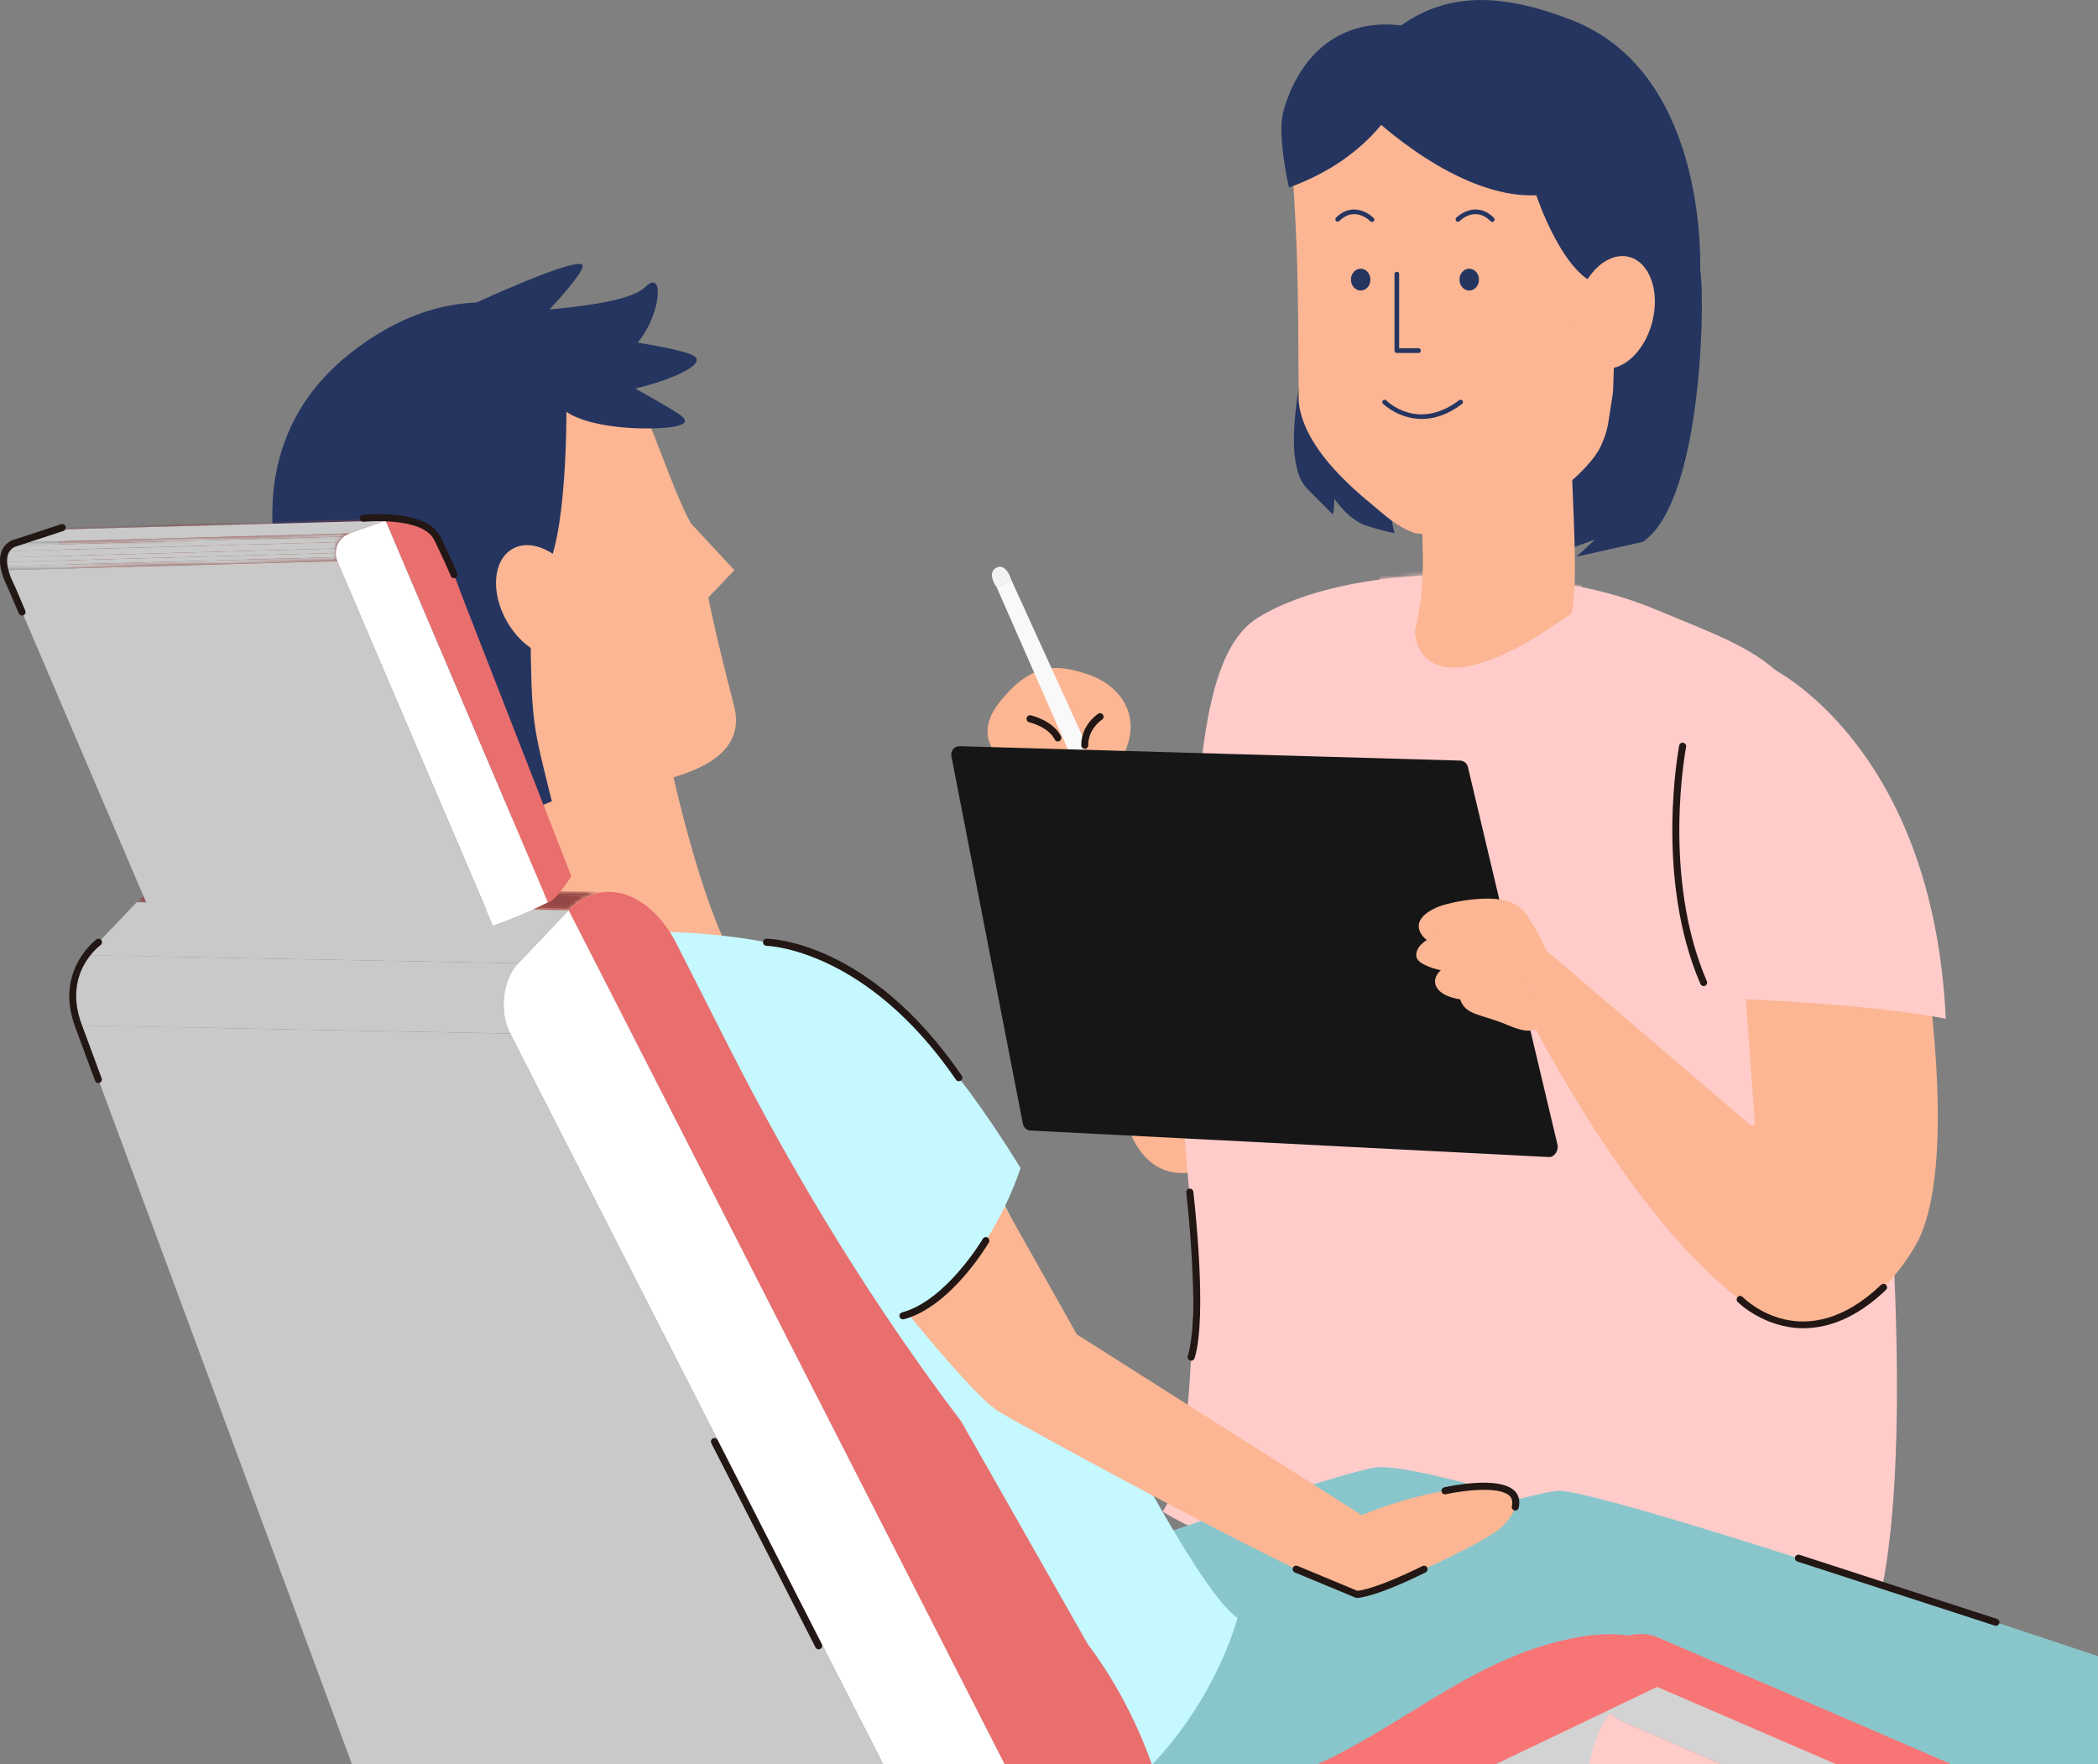 <?xml version="1.0" encoding="UTF-8"?><svg xmlns="http://www.w3.org/2000/svg" width="478" height="401.95" xmlns:xlink="http://www.w3.org/1999/xlink" viewBox="0 0 478 401.95"><rect x="0" y="0" width="478" height="401.95" fill="#808080" stroke="none"/><defs><style>.cls-1{mask:url(#mask-5);}.cls-2{fill:#ffccca;}.cls-3{mask:url(#mask-1);}.cls-4{fill:#89c6cc;}.cls-5{fill:#843e3e;}.cls-6{fill:#904444;}.cls-7{mask:url(#mask-6);}.cls-8{fill:#c9c9c9;}.cls-9{fill:#fff;}.cls-10{mask:url(#mask);}.cls-11{fill:#8e4343;}.cls-12{fill:#221714;}.cls-13{fill:none;}.cls-14{mask:url(#mask-2);}.cls-15{fill:#f9f9f9;}.cls-16{fill:#f2f2f2;}.cls-17{isolation:isolate;}.cls-18{fill:#d3d3d3;}.cls-19{fill:#954646;}.cls-20{fill:#e96e6e;}.cls-21{fill:#f87575;}.cls-22{mix-blend-mode:multiply;}.cls-23{fill:#253560;}.cls-24{fill:#8b4242;}.cls-25{fill:#fcb693;}.cls-26{fill:#c5f8ff;}.cls-27{mask:url(#mask-4);}.cls-28{fill:#9a4949;}.cls-29{clip-path:url(#clippath);}.cls-30{fill:#161616;}.cls-31{mask:url(#mask-3);}</style><clipPath id="clippath"><rect class="cls-13" width="478" height="401.95"/></clipPath><mask id="mask" x="264.89" y="120.61" width="167.3" height="245.28" maskUnits="userSpaceOnUse"><g id="mask0_606_903"><path class="cls-9" d="M429.06,360.49c9.44-50.63-5.45-159.84-5.45-159.84-10.2-49.52-16.92-49.55-47.04-62.05-25.3-10.5-69.34-10.69-90.06,2.19-15.47,9.61-12.17,49.64-16.9,64.63-4.19,13.28.69,56.18,2.17,76.19,0,0,1.27,51.63-6.9,62.77,0,0,52.31,34.5,164.17,16.09h0Z"/></g></mask><mask id="mask-1" x="39.48" y="201.35" width="99.39" height="1.87" maskUnits="userSpaceOnUse"><g id="mask1_606_903"><path class="cls-9" d="M40.48,201.35l98.39,1.84c-.33,0-.67,0-1,.02l-98.39-1.84c.33-.02.67-.03,1-.02Z"/></g></mask><mask id="mask-2" x="31.16" y="201.39" width="106.71" height="6" maskUnits="userSpaceOnUse"><g id="mask2_606_903"><path class="cls-9" d="M129.55,207.38l-98.39-1.84c2.48-2.6,5.36-3.96,8.32-4.16l98.39,1.84c-2.96.2-5.84,1.56-8.32,4.16Z"/></g></mask><mask id="mask-3" x="16.35" y="217.64" width="101.71" height="17.83" maskUnits="userSpaceOnUse"><g id="mask3_606_903"><path class="cls-9" d="M116.24,235.46l-98.39-1.84c-2.57-5.08-1.76-12.23,1.8-15.98l98.39,1.84c-3.57,3.75-4.38,10.9-1.8,15.98Z"/></g></mask><mask id="mask-4" x="14.19" y="118.08" width="76.45" height="2.11" maskUnits="userSpaceOnUse"><g id="mask4_606_903"><path class="cls-9" d="M14.75,120.16l75.88-2.07c-.18,0-.37.01-.56.03l-75.88,2.07c.18-.02.37-.03.56-.03Z"/></g></mask><mask id="mask-5" x="11.96" y="118.11" width="78.11" height="2.57" maskUnits="userSpaceOnUse"><g id="mask5_606_903"><path class="cls-9" d="M87.85,118.61l-75.88,2.07c.73-.26,1.47-.42,2.22-.48l75.88-2.07c-.75.06-1.5.23-2.22.48Z"/></g></mask><mask id="mask-6" x=".62" y="121.52" width="79.05" height="8.4" maskUnits="userSpaceOnUse"><g id="mask6_606_903"><path class="cls-9" d="M76.84,127.84L.95,129.92c-.97-2.58.3-5.41,2.83-6.31l75.88-2.07c-2.54.9-3.81,3.73-2.83,6.31Z"/></g></mask></defs><g class="cls-17"><g id="_レイヤー_1"><g class="cls-29"><path class="cls-25" d="M255.54,251.04s2.35,20.24,18.34,15.51l2.35-20.83-20.7-2.37v7.69h.01Z"/><path class="cls-2" d="M424.86,341.24s-.41,270.13-1.58,281.53l-76.24,5.17s3.22-235.07-1.89-237.72l-80.49,231.88-90.02-22.15s97.59-245.28,100.28-265.59l149.93,6.88h0Z"/><path class="cls-25" d="M234.28,177.99c-7.24-4.7-13.22-10-6.09-18.59,7.13-8.59,12.73-8,19.35-5.87,8.78,2.83,13.24,11.06,7.45,20.1-5.79,9.05-13.48,9.03-20.72,4.34h0Z"/><path class="cls-15" d="M227.11,133.86l16.1,36.68s4.22,4.62,4.07-1.37l-16.88-37.08-3.29,1.76Z"/><path class="cls-12" d="M247.15,170.61c-.44,0-.8-.35-.8-.8-.03-4.67,3.71-7.1,3.86-7.19.37-.24.86-.13,1.1.25.23.38.13.87-.25,1.11-.13.09-3.14,2.07-3.12,5.82,0,.44-.35.81-.79.82Z"/><path class="cls-12" d="M241.02,168.93c-.29,0-.58-.16-.71-.44-1.48-2.92-5.76-3.92-5.8-3.93-.43-.1-.71-.53-.61-.97.1-.43.52-.71.96-.61.2.04,5.04,1.17,6.87,4.77.2.4.04.88-.35,1.09-.12.06-.25.09-.37.09h.01Z"/><path class="cls-23" d="M308.38,44.65s-21.29,55.67-10.57,66.68l5.82,5.84s.35-.28.36-3.58c0,0,3.13,4.73,7.07,6.08,3.94,1.35,6.67,1.78,6.67,1.78,0,0-1.75-5.22-.16-12.93,1.59-7.71,7.68-61.02,7.68-61.02l-16.86-2.86Z"/><path class="cls-23" d="M360.21,46l-7.56,8.64-11.29,35.83s-11.59,37.29-1.98,37.8c9.61.51,24.04-5.39,24.04-5.39-2.63,2.6-4.3,3.97-4.3,3.97l15.19-3.4c13.06-8.86,14.13-52.22,13.18-61-.11-.99-.18-1.54-.18-1.54l-27.1-14.94v.02Z"/><path class="cls-2" d="M429.06,360.49c9.44-50.63-5.45-159.84-5.45-159.84-10.2-49.52-16.92-49.55-47.04-62.05-25.3-10.5-69.34-10.69-90.06,2.19-15.47,9.61-12.17,49.64-16.9,64.63-4.19,13.28.69,56.18,2.17,76.19,0,0,1.27,51.63-6.9,62.77,0,0,52.31,34.5,164.17,16.09h0Z"/><g class="cls-10"><path class="cls-2" d="M360.51,123.1l-39.89-2.49s-16.8,22.4-4.2,32.36c12.6,9.95,31.5-2.49,31.5-2.49,0,0,16.8-12.45,12.6-27.38h-.01Z"/></g><path class="cls-25" d="M293.43,26.03c2.48,29.26,2.29,38.94,2.46,65.58.78,6.94,5.95,14.5,16.35,23.05,3.65,3,5.9,5.33,10.14,6.8l9.74,1.26c10.2-1.11,16.96-6.29,25.31-12.7,2.37-1.83,5.99-5.54,7.24-8.28l.36-.8c.68-1.51,1.15-3.1,1.41-4.73l.9-5.76c.12-.75.19-1.51.21-2.26l2.31-72.73-76.43,10.57h0Z"/><path class="cls-25" d="M349.68,145.34c-27.04,16.04-27.31-1.4-27.31-1.4,2.9-12.52,1.46-20.02,1.38-32.71l34.2-9.34c.35,13.88,1.72,30.82.07,37.96l-8.34,5.49h0Z"/><path class="cls-23" d="M334.74,66.2c1.23,0,2.22-1.12,2.22-2.49s-1-2.49-2.22-2.49-2.22,1.12-2.22,2.49,1,2.49,2.22,2.49Z"/><path class="cls-23" d="M310.01,66.2c1.23,0,2.22-1.12,2.22-2.49s-1-2.49-2.22-2.49-2.22,1.12-2.22,2.49,1,2.49,2.22,2.49Z"/><path class="cls-23" d="M312.59,50.57c-.14,0-.28-.05-.38-.16-.14-.15-3.56-3.54-7.06-.06-.21.22-.55.2-.76,0-.2-.22-.2-.55,0-.76,2.23-2.2,4.46-2.05,5.94-1.55,1.56.54,2.6,1.59,2.64,1.63.2.21.2.55,0,.76-.11.11-.23.15-.37.15h0Z"/><path class="cls-23" d="M339.98,50.55c-.14,0-.28-.05-.37-.16-3.47-3.52-6.92-.17-7.06-.02-.22.2-.55.2-.76,0-.2-.21-.2-.55,0-.76.04-.04,1.09-1.08,2.66-1.59,1.48-.49,3.7-.61,5.92,1.62.21.21.2.55,0,.76-.11.11-.25.16-.37.16h-.01Z"/><path class="cls-23" d="M323.2,80.42h-4.95c-.3,0-.53-.24-.53-.54v-17.43c0-.3.23-.54.53-.54s.53.24.53.54v16.89h4.41c.3,0,.53.24.53.54s-.23.54-.53.54Z"/><path class="cls-23" d="M323.94,95.45c-5.32,0-8.79-3.41-8.85-3.46-.21-.2-.21-.55,0-.76.22-.21.55-.21.76,0,.29.29,7.22,7.03,16.61-.05.23-.17.57-.13.75.11.18.24.13.57-.11.75-3.39,2.56-6.5,3.41-9.16,3.41h0Z"/><path class="cls-23" d="M312.67,26.63s19.42,18.72,37.35,17.85c0,0,6.45,19.4,15.05,20.51l5.75,1.21,16.51-3.7s2.54-45.62-29.28-57.94c-19.43-7.53-34.83-6.91-48.65,10.91l3.28,11.16h-.01Z"/><path class="cls-23" d="M319.12,21.51s-5.51,14.03-25.45,21.21c0,0-2.68-11.63-1.35-17.02,1.35-5.39,8.3-25.62,33.07-18.68l-6.27,14.48h0Z"/><path class="cls-25" d="M376.43,73.4c1.81-6.97-.54-13.63-5.25-14.86-4.7-1.23-9.98,3.42-11.79,10.39-1.81,6.97.54,13.63,5.25,14.86,4.7,1.23,9.98-3.42,11.79-10.39Z"/><g class="cls-22"><path class="cls-2" d="M313.97,156.9c1.71,0,3.09-1.39,3.09-3.11s-1.38-3.11-3.09-3.11-3.09,1.39-3.09,3.11,1.38,3.11,3.09,3.11Z"/></g><g class="cls-22"><path class="cls-2" d="M310.89,169.65c1.7,0,3.09-1.39,3.09-3.11s-1.38-3.11-3.09-3.11-3.09,1.39-3.09,3.11,1.38,3.11,3.09,3.11Z"/></g><path class="cls-30" d="M234.8,257.58l118.09,6.04c1.28.07,2.29-1.57,1.96-2.82l-20.42-86.1c-.21-.82-.94-1.39-1.77-1.41l-113.99-3.28c-1.21-.03-2.14,1.06-1.91,2.27l16.29,83.76c.17.86.89,1.49,1.76,1.54Z"/><path class="cls-25" d="M330.68,227.23c-1.36-.43-2.61-1.1-3.28-2.16-.95-1.49-.34-3.24,1.49-4.51.83-.58,1.79-1,2.74-1.39,2.4-.97,4.86-1.78,7.35-2.4,1.6-.4,3.24-.73,4.83-.76,2.49-.05,4.42,1.14,5.71,2.7.89,1.08,1.34,2.48.94,3.91-.75,2.66-4.38,6.8-7.87,5.75-.63-.19-1.17-.5-1.81-.65-1.3-.32-2.81-.02-4.24.1-1.94.16-3.85-.01-5.58-.51-.08-.02-.18-.05-.27-.08h-.01Z"/><path class="cls-25" d="M326.37,214.97c-1.1-.56-2.13-1.33-2.71-2.42-1.86-3.47,2.87-5.72,5.53-6.45,2.75-.75,5.56-1.2,8.41-1.33,2.11-.1,4.27,0,6.25.69,2.85,1,5.03,3.27,5.07,6.37,0,1.2-.3,2.44-1.01,3.42-1.22,1.68-3.43,2.39-5.51,2.39s-4.08-.58-6.11-1c-1.74-.35-3.43-.41-5.2-.47-1.56-.05-3.1-.43-4.5-1.1-.08-.03-.15-.06-.21-.11h0Z"/><path class="cls-25" d="M325.54,220.24c-1.36-.56-2.96-1.28-2.87-2.76.18-3.2,5.26-4.92,8.83-5.3,3.68-.39,6.82-5.41,10.47-5.43,3.91-.02,4.28.37,6.45,2.75,1.28,1.41,5.05,8.29,4.26,10.13-.73,1.69-2.75,3.24-4.52,4.26-2.15,1.23-3.94,1.43-6.25.85-2.4-.6-4.64-1.49-7.01-2.16-2.42-.68-4.97-1.11-7.43-1.72-.7-.17-1.35-.37-1.93-.61Z"/><path class="cls-25" d="M335.01,230.48c-1.07-.59-1.88-1.41-2.32-2.77-1.22-3.82,3.83-5.17,6.59-5.41,1.44-.12,2.85.03,4.28.05,2.41.04,4.54.61,6.06,2.68,1.21,1.64,1.32,3.62,1.57,5.58.17,1.39.68,2.66-.58,3.55-2.37,1.69-6.09-.23-8.27-1.09-1.9-.74-3.88-1.26-5.8-1.93-.55-.19-1.06-.41-1.52-.66h-.02Z"/><path class="cls-25" d="M351.73,216.06l47.08,40.27c.42.35,1.05.03,1.01-.52l-4.06-55.33,41.36,8.54s9.86,53.09,0,73.44c-1.22,2.53-17.48,32.27-42.41,12.27-24.93-20.01-46.63-63.78-46.63-63.78l3.65-14.88h-.01Z"/><path class="cls-2" d="M403.46,152.13s36.92,17.52,39.86,79.97c-12.66-2.43-31.51-3.98-55.15-4.84,0,0-5.37-27.01-5.37-37.65s-.07-33.78,20.66-37.49h.01Z"/><path class="cls-16" d="M227.11,133.86s-2.62-3.52.17-4.64c0,0,1.92-.89,3.12,2.88l-3.29,1.76Z"/><path class="cls-12" d="M388.16,224.67c-.31,0-.61-.18-.74-.48-10.56-24.47-4.89-54.03-4.84-54.33.08-.44.51-.72.94-.63.44.09.72.52.63.95-.05.29-5.62,29.38,4.73,53.38.18.41,0,.88-.42,1.06-.11.04-.21.07-.32.07h.01Z"/><path class="cls-4" d="M258.72,351.61s47.23-16.33,54.76-17.28c7.53-.95,38.1,8.64,38.1,8.64l-85.61,32.79-7.24-24.15h0Z"/><path class="cls-4" d="M370.51,386.44l-117.29,64.63-16.46-55.71,26.51-26.91s80.42-28.08,91.71-28.79c11.29-.71,169.2,53.24,169.2,53.24,0,0-2.97,41.33-8.96,47.78l-144.72-54.25h.01Z"/><path class="cls-21" d="M509.36,441.26c-1.61,3.74-5.17,6.05-8.98,6.26-1.56.09-3.16-.18-4.69-.84l-126.04-54.45c-.82-.35-1.58-.81-2.25-1.33-.58-.44-1.09-.94-1.55-1.48-2.48-2.91-3.24-7.11-1.61-10.86,1.01-2.34,2.79-4.13,4.91-5.18.89-.44,1.84-.75,2.82-.93.41-.07.82-.12,1.24-.15,1.56-.09,3.16.17,4.69.84l16.18,6.99,109.86,47.46c5.27,2.28,7.69,8.4,5.42,13.66h.01Z"/><path class="cls-18" d="M509.36,441.26c-1.61,3.74-5.17,6.05-8.98,6.26-1.56.08-3.16-.17-4.69-.84l-126.04-54.45c-5.27-2.28-7.69-8.4-5.42-13.66l145.12,62.69h.01Z"/><path class="cls-18" d="M368.51,388.66c-1.18,1.02-2.14,2.21-2.94,3.5-4.69,7.55-3.93,19.06-6.71,27.09l-.47,1.34c-6.61,19.05-21.66,35.4-41.22,44.75l-59.21,28.33c-8.82,4.83-16.77,1.24-19.99-5.59l-14.25-30.18,140.13-67.03,4.67-2.24h-.01Z"/><path class="cls-21" d="M389.59,378.57l-13.06,6.26-8.02,3.84-4.67,2.24-140.13,67.03-.22-.47c-1.63-3.47-.67-6.49.62-9.92,5.11-13.54,17.62-23.1,30.34-28.93,15.08-6.92,31.66-10.09,46.71-17.11,11.37-5.31,21.64-12.72,32.64-18.78,6.06-3.33,12.38-6.26,19.03-8.15,6.47-1.84,14.3-3.24,20.9-1.34l15.85,5.38v-.02Z"/><path class="cls-25" d="M153.28,176.31s7.53,34.56,15.99,45.52l-51.83,18.84s-12.5-36.37-13.68-49.84l29.18-11,20.34-3.52h.01Z"/><path class="cls-25" d="M122.71,184.24l-21.56-38.45-5.18-28.62,28.5-45.23s9.45,3.71,19.59,17.25c4.35,5.81,8.23,20.58,13.35,30.06l9.91,10.65-5.94,6.24s1.46,7.73,5.87,24.71c3.29,12.66-12.7,15.8-17.37,17.31l-27.16,6.06h-.01Z"/><path class="cls-26" d="M52.68,273.68c.48-7.09,2.54-13.86,5.36-20.02,8.98-19.6,26.57-33.08,47.05-37.08,56.98-11.14,85.41,2.72,85.41,2.72,2.02.51,17.38,13.42,20.52,17.19,0,0,55.41,121.49,70.93,132.14,0,0-11.46,44.94-58.03,54.88-46.57,9.94-100.28,6.9-100.28,6.9l-70.14-152.82"/><path class="cls-25" d="M220.53,259.91l24.81,44.11,64.91,41.18s14.09-6,26.43-6.31c12.35-.31,8.92,5.85,5.28,9.21-3.64,3.37-27.92,14.78-32.84,15.15-4.92.37-75.1-37.65-81.64-41.7-7.29-4.51-31.74-36.24-31.74-36.24l24.81-25.4h-.01Z"/><path class="cls-26" d="M180.03,216.51s19.84-3.33,52.49,49.59c0,0-8.58,27.99-28.88,34.43l-25.42-22.8s-23.17-51.3,1.8-61.22Z"/><path class="cls-12" d="M216.73,347.74c-.13,0-.26-.03-.37-.09-28.93-15.19-44.41-67.07-44.56-67.6-.13-.43.12-.87.54-1,.43-.13.87.12.99.55.15.51,15.43,51.75,43.77,66.62.4.2.55.69.34,1.09-.14.28-.43.43-.71.43Z"/><path class="cls-12" d="M59.27,312.38c-.38,0-.73-.29-.79-.69-5.65-36.87,7.99-58.19,8.13-58.41.25-.37.74-.47,1.11-.23.37.25.47.74.22,1.12-.14.2-13.43,21.05-7.88,57.27.06.44-.23.85-.67.93h-.13.01Z"/><path class="cls-23" d="M104.43,72.38c2.63-1.24,36.89-1.24,42.59-6.99,5.7-5.75,2.85,14.36-8.57,17.24-11.42,2.87-34.03-10.26-34.03-10.26Z"/><path class="cls-23" d="M102.7,71.63s31.09-14.75,30.04-10.83c-1.05,3.92-17.96,20.39-17.96,20.39l-12.08-9.57Z"/><path class="cls-23" d="M121.61,75.12s29.53,2.87,36.09,5.75c6.56,2.88-19.68,11.49-29.53,8.62-9.85-2.87-6.56-14.36-6.56-14.36h0Z"/><path class="cls-23" d="M131.01,79.6c2.44,3.24,18.64,11.28,23.9,14.9s-9.4,3.09-9.4,3.09c0,0-11.17-.13-16.44-3.75-5.27-3.62,1.94-14.23,1.94-14.23h-.01Z"/><path class="cls-23" d="M128.17,75.03s.2,2,.3,2.68c.83,5.78,1.3,33.76-2.18,47.16-1.98,7.61-3.47,10.66-4.46,11.84-.88,1.03-.98,4.67-.97,6.02.22,22.02.46,22.12,4.87,39.83l-20.63,8.49-9.82-13.61s-17.91-13.45-25.43-28.77c-7.53-15.32-16.84-47.68,10.7-68.76,26.38-20.2,47.35-6.42,47.35-6.42l.27,1.53h.01Z"/><path class="cls-25" d="M130.33,148.84c4.42-2.57,4.96-9.97,1.2-16.53-3.76-6.56-10.4-9.8-14.82-7.22-4.42,2.57-4.96,9.97-1.2,16.53,3.76,6.56,10.4,9.8,14.82,7.22Z"/><g class="cls-3"><path class="cls-24" d="M137.87,203.22l-98.39-1.84c.33-.02.67-.03,1-.02l98.39,1.84c-.33,0-.67,0-1,.02Z"/></g><path class="cls-5" d="M253.22,451.07l-98.4-1.84L31.16,205.55l98.39,1.84,123.68,243.69Z"/><g class="cls-14"><path class="cls-28" d="M129.55,207.38l-98.39-1.84c.11-.12.22-.23.33-.34l98.39,1.84c-.11.11-.22.23-.33.34Z"/><path class="cls-19" d="M129.88,207.05l-98.39-1.84c1.32-1.31,2.76-2.28,4.24-2.91l98.39,1.84c-1.5.63-2.92,1.6-4.24,2.91Z"/><path class="cls-6" d="M134.13,204.13l-98.39-1.84c1.05-.45,2.11-.73,3.2-.86l98.39,1.84c-1.09.13-2.16.41-3.2.86Z"/><path class="cls-24" d="M137.33,203.28l-98.39-1.84c.18-.02.36-.03.53-.05l98.39,1.84c-.18.01-.36.03-.53.05Z"/></g><path class="cls-20" d="M137.87,203.22c5.94-.41,12.21,3.82,16.32,11.9l11.91,23.47c15.69,30.93,33.43,59.54,52.92,85.31l28.81,50.68c19.47,25.8,27.7,65.62,13.38,90.75L129.56,207.38c2.48-2.6,5.36-3.96,8.32-4.16h-.01Z"/><path class="cls-8" d="M118.04,219.48l-98.4-1.84,11.51-12.09,98.39,1.84-11.5,12.09Z"/><path class="cls-8" d="M249.13,495.85l-138.88-12.73L17.85,233.63l98.39,1.84,132.9,260.38Z"/><path class="cls-8" d="M116.24,235.46l-98.39-1.84c-2.57-5.08-1.76-12.23,1.8-15.98l98.39,1.84c-3.57,3.75-4.38,10.9-1.8,15.98Z"/><g class="cls-31"><path class="cls-8" d="M114.77,229.95c-.05-.75-.05-1.49,0-2.25.05-.81.17-1.59.34-2.36.26-1.15.63-2.25,1.13-3.25.49-.98,1.09-1.86,1.81-2.61l-98.39-1.84c-.72.75-1.31,1.63-1.8,2.61-.5,1-.88,2.1-1.13,3.25-.17.77-.28,1.57-.34,2.36-.05.74-.05,1.49,0,2.25.05.82.17,1.62.35,2.41.25,1.09.62,2.14,1.11,3.12l98.39,1.84c-.49-.98-.86-2.02-1.11-3.12-.18-.79-.3-1.59-.35-2.41Z"/></g><path class="cls-9" d="M129.55,207.38l131.65,257.95c-5.3,6.96-11.07,13.76-17.28,20.29l-127.68-250.15c-2.57-5.08-1.76-12.23,1.8-15.98l11.5-12.09h.01Z"/><g class="cls-27"><path class="cls-24" d="M90.07,118.11l-75.88,2.07c.18-.02.37-.03.56-.03l75.88-2.07c-.18,0-.37.01-.56.03Z"/></g><path class="cls-11" d="M124.84,205.6l-75.87,2.07L11.98,120.68l75.87-2.07,36.99,86.99Z"/><g class="cls-1"><path class="cls-19" d="M87.85,118.61l-75.88,2.07s.05-.02.07-.02l75.88-2.07s-.05.02-.07.02Z"/><path class="cls-6" d="M87.92,118.58l-75.88,2.07c.61-.22,1.23-.35,1.85-.43l75.88-2.07c-.62.08-1.24.21-1.85.43Z"/><path class="cls-24" d="M89.77,118.15l-75.88,2.07c.1-.01.2-.02.3-.03l75.88-2.07c-.1,0-.2.02-.3.03Z"/></g><path class="cls-20" d="M124.84,205.6l-36.99-86.99c.73-.26,1.47-.42,2.22-.48,4.71-.42,9.59,2.87,11.61,8.18l4.53,11.92,23.95,61.38s-3.52,5.69-5.31,6"/><path class="cls-8" d="M79.67,121.52l-75.88,2.07,8.19-2.91,75.87-2.07-8.18,2.91Z"/><path class="cls-8" d="M112.32,210.88l-77.29-1.25L.95,129.92l75.88-2.07,35.48,83.04Z"/><g class="cls-7"><path class="cls-8" d="M76.84,127.84L.95,129.92c-.12-.3-.19-.6-.25-.9l75.88-2.07c.05.3.14.6.25.9Z"/><path class="cls-8" d="M76.59,126.94L.71,129.02c-.05-.32-.09-.64-.07-.96l75.88-2.07c0,.32.02.65.07.96Z"/><path class="cls-8" d="M76.51,125.98L.62,128.06c0-.35.04-.7.13-1.03l75.88-2.07c-.07.33-.12.68-.13,1.03Z"/><path class="cls-8" d="M76.63,124.95L.75,127.03c.12-.52.32-1.01.6-1.45l75.88-2.07c-.28.45-.48.94-.6,1.45Z"/><path class="cls-8" d="M77.23,123.5L1.35,125.57c.29-.47.66-.89,1.11-1.25l75.88-2.07c-.45.34-.82.77-1.11,1.25Z"/><path class="cls-8" d="M78.34,122.25l-75.88,2.07c.38-.3.83-.55,1.32-.73l75.88-2.07c-.49.17-.94.42-1.32.73Z"/></g><path class="cls-9" d="M87.85,118.61l36.99,86.99c-3.91,1.92-8.1,3.71-12.52,5.28l-35.49-83.04c-.97-2.58.3-5.41,2.83-6.31l8.18-2.92h.01Z"/><path class="cls-12" d="M410.94,302.62c-9.01,0-14.95-5.89-15.04-5.99-.31-.31-.31-.83,0-1.14.31-.31.82-.31,1.13,0,.57.58,14.08,13.91,31.56-2.77.32-.3.82-.29,1.13.03.31.32.29.84-.03,1.14-6.95,6.63-13.41,8.72-18.77,8.72h.01Z"/><path class="cls-12" d="M271.39,310.01c-.09,0-.16-.01-.25-.04-.41-.14-.65-.59-.52-1.01,2.9-9.17-.31-36.98-.34-37.26-.05-.44.27-.84.71-.89.44-.05.83.27.89.71.14,1.16,3.29,28.43.28,37.94-.11.34-.43.56-.76.56Z"/><path class="cls-12" d="M218.47,246.35c-.26,0-.5-.12-.66-.35-20.46-29.85-42.95-30.51-43.17-30.51-.44,0-.8-.38-.79-.82,0-.44.37-.83.81-.8.95.01,23.5.61,44.47,31.21.26.37.16.87-.2,1.12-.14.1-.3.14-.46.14Z"/><path class="cls-12" d="M205.72,300.6c-.35,0-.68-.24-.77-.6-.12-.43.14-.87.57-.99,10.01-2.66,18.33-16.62,18.4-16.76.23-.39.72-.51,1.1-.28.38.23.5.72.28,1.11-.35.6-8.73,14.67-19.38,17.5-.06.02-.14.02-.2.02Z"/><path class="cls-12" d="M309.13,364.06h-.04c-.1,0-.19-.02-.28-.07l-13.8-5.73c-.41-.17-.61-.65-.44-1.05.17-.41.64-.6,1.05-.44l13.63,5.67c.69-.05,4.6-.58,14.85-5.64.4-.2.88-.03,1.07.37.19.4.03.88-.36,1.08-11.4,5.63-15.25,5.82-15.69,5.82h.02Z"/><path class="cls-12" d="M345.23,344.16c-.07,0-.12,0-.18-.02-.43-.1-.69-.54-.6-.97.23-.99.07-1.75-.47-2.31-2.42-2.47-11.35-1.13-14.59-.41-.44.08-.86-.18-.95-.61-.1-.43.18-.87.61-.97,1.28-.28,12.59-2.69,16.07.85.65.67,1.35,1.87.89,3.81-.08.38-.41.62-.78.62h0Z"/><path class="cls-12" d="M454.76,370.42c-.09,0-.16-.01-.25-.04l-45.01-14.61c-.42-.14-.65-.59-.51-1.01.14-.42.59-.66,1-.52l45.01,14.61c.41.14.65.59.51,1.01-.11.34-.43.56-.76.56Z"/><path class="cls-12" d="M5.02,140.23c-.31,0-.61-.18-.74-.48l-2.37-5.56c-1.95-3.85-2.42-6.89-1.36-9.01.92-1.82,2.65-2.28,3.03-2.35l10.36-3.4c.42-.14.88.1,1.01.52.14.42-.1.88-.51,1.02l-10.4,3.41s-.09.02-.12.03c-.04,0-1.31.25-1.94,1.54-.56,1.12-.76,3.34,1.39,7.57l2.4,5.61c.17.41-.01.88-.42,1.06-.11.04-.21.06-.32.06l-.02-.02Z"/><path class="cls-12" d="M22.42,246.78c-.32,0-.63-.2-.75-.53l-4.57-12.35c-4.73-12.78,4.8-19.8,4.89-19.88.36-.26.85-.17,1.11.18.26.37.17.86-.18,1.13-.35.26-8.62,6.4-4.33,18l4.57,12.35c.16.42-.05.88-.47,1.03-.1.03-.19.05-.28.05h0Z"/><path class="cls-12" d="M186.53,375.79c-.29,0-.57-.16-.72-.44l-23.75-46.54c-.2-.4-.04-.88.34-1.09.4-.2.88-.04,1.08.34l23.75,46.54c.2.4.04.88-.34,1.08-.12.07-.25.09-.36.09h0Z"/><path class="cls-12" d="M103.44,131.73c-.32,0-.63-.19-.75-.52,0-.02-.84-2.19-3.73-8.14-2.67-5.49-15.98-4.2-16.12-4.19-.44.04-.83-.28-.88-.72-.04-.44.28-.84.72-.88.59-.06,14.56-1.41,17.72,5.09,2.94,6.03,3.76,8.18,3.79,8.27.16.42-.05.88-.46,1.04-.1.03-.19.05-.29.05h-.01Z"/></g></g></g></svg>